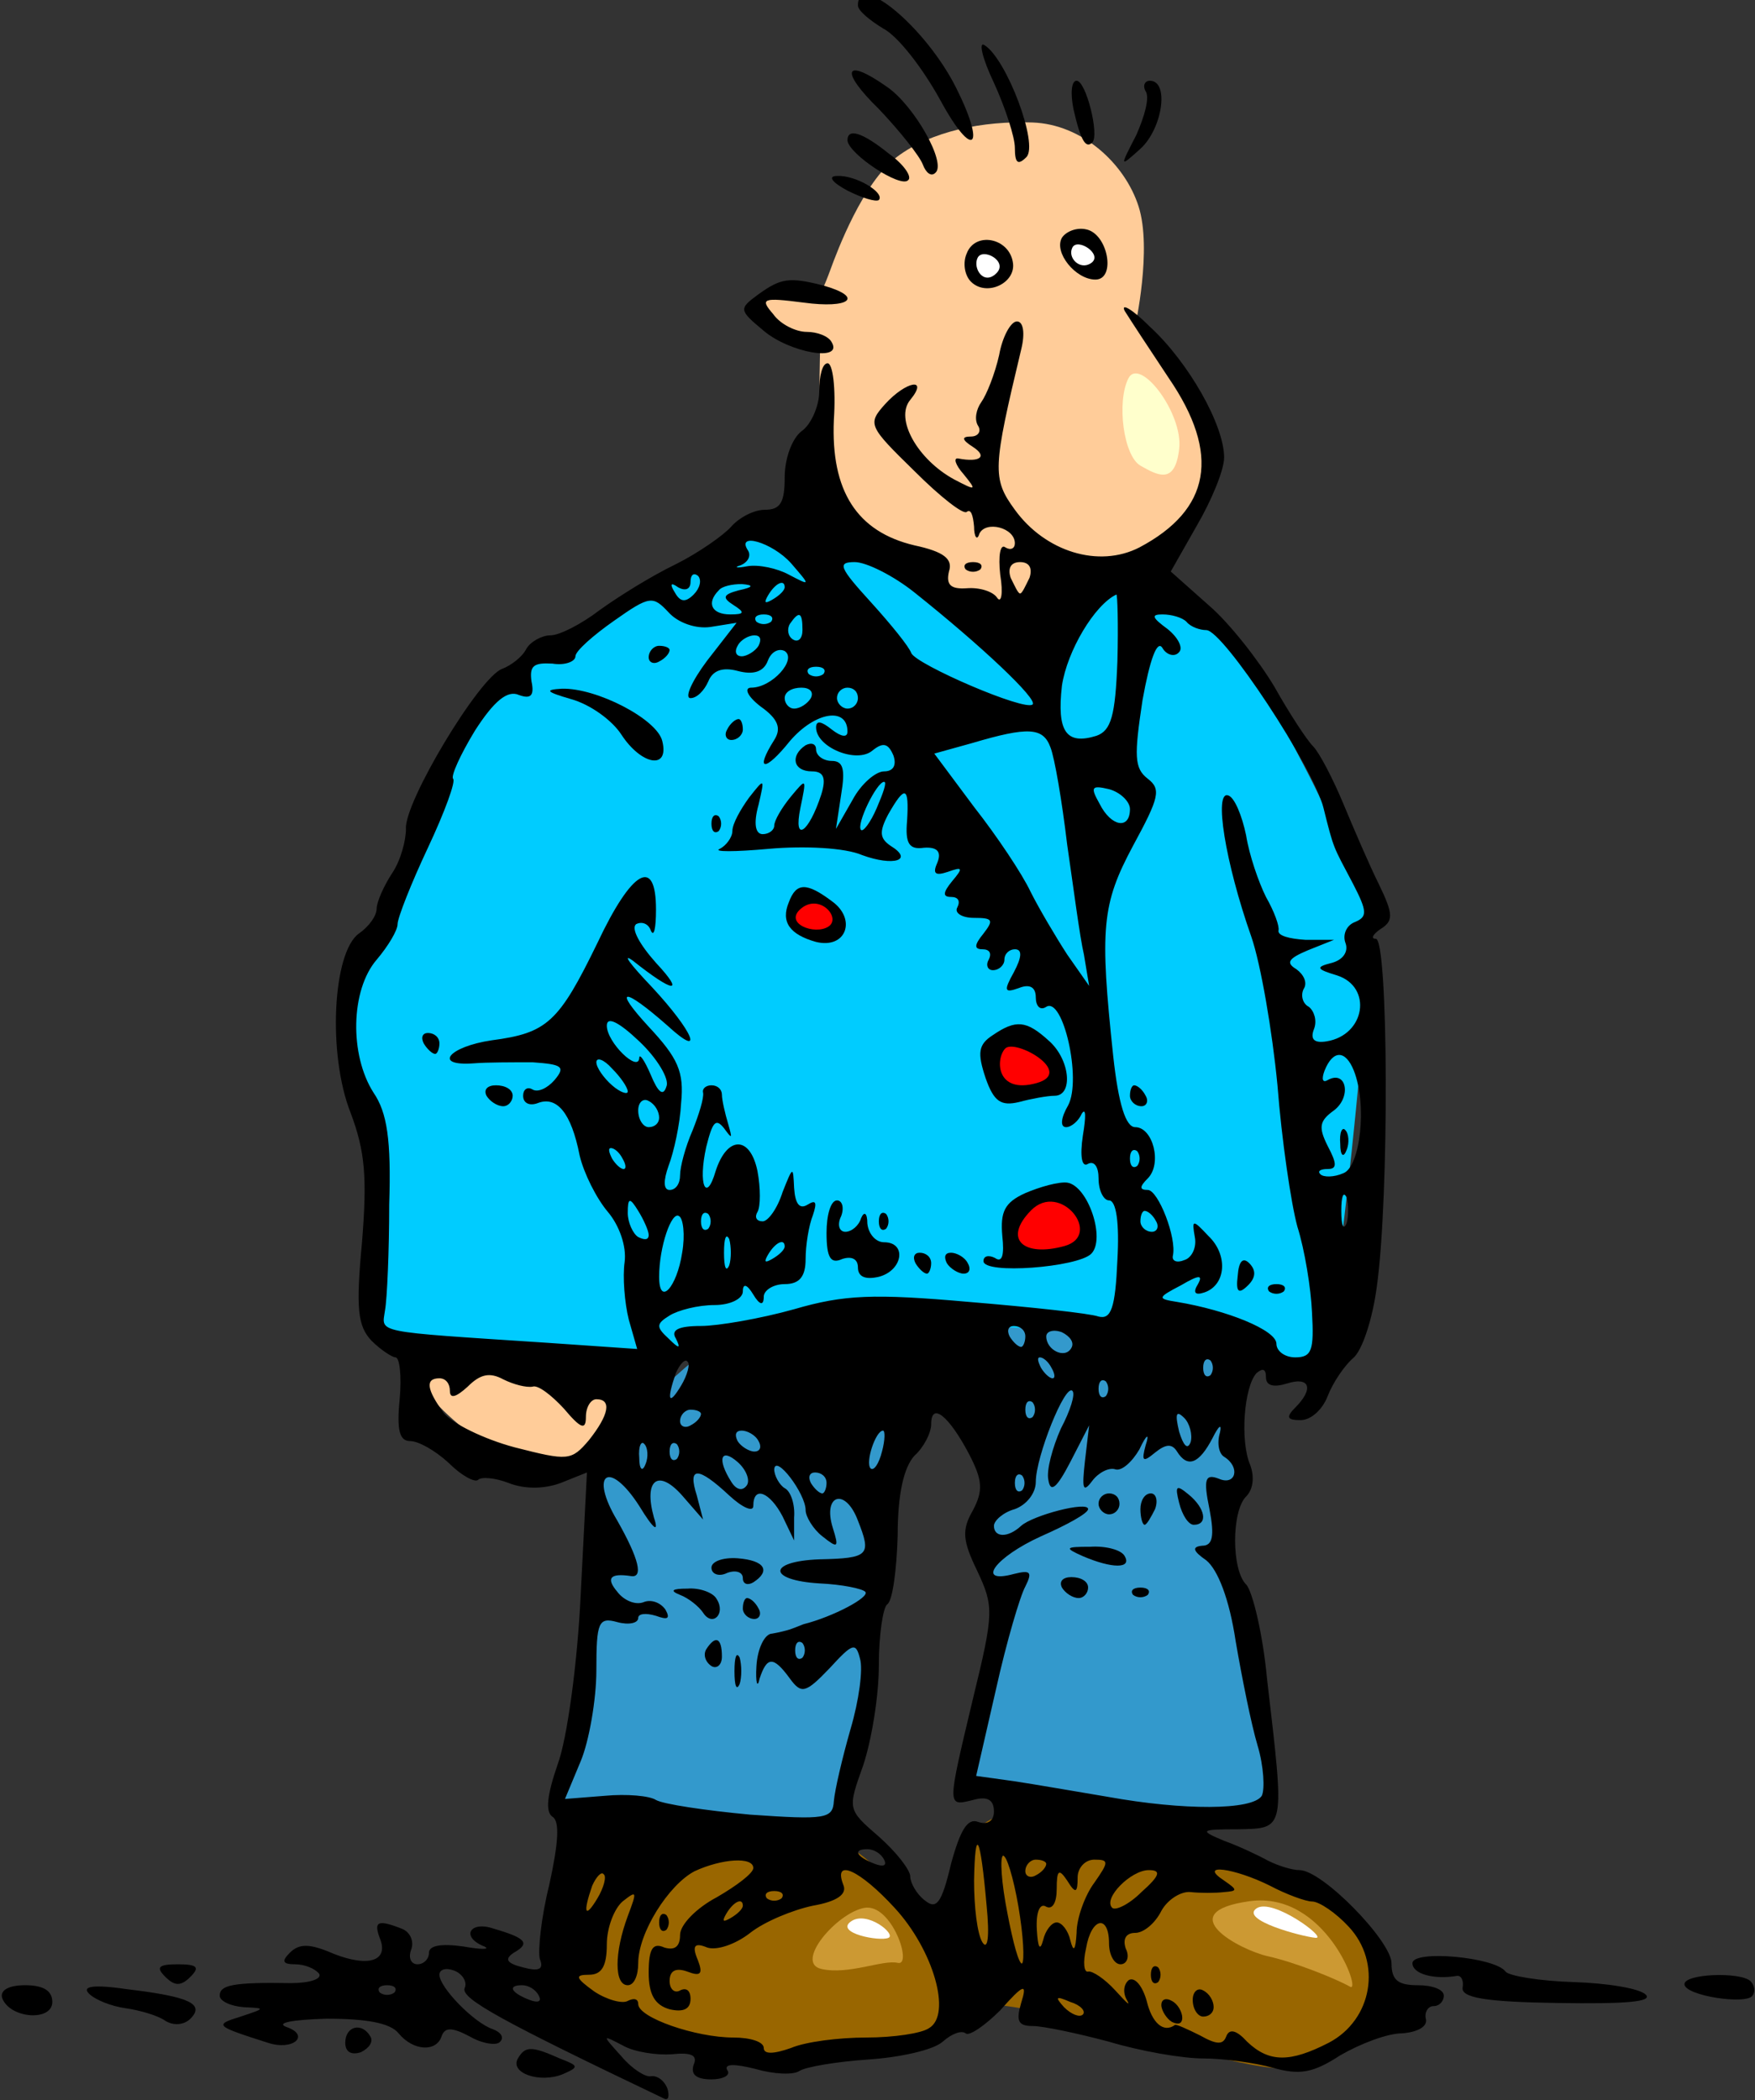 <?xml version="1.0" encoding="UTF-8" standalone="no"?>
<!DOCTYPE svg PUBLIC "-//W3C//DTD SVG 1.0//EN"
"http://www.w3.org/TR/2001/REC-SVG-20010904/DTD/svg10.dtd">
<!-- Created with Inkscape (http://www.inkscape.org/) --><svg height="700" id="svg1" version="1.0" viewBox="0 0 468 560" width="585" x="0" xmlns="http://www.w3.org/2000/svg" xmlns:cc="http://web.resource.org/cc/" xmlns:dc="http://purl.org/dc/elements/1.1/" xmlns:rdf="http://www.w3.org/1999/02/22-rdf-syntax-ns#" xmlns:xlink="http://www.w3.org/1999/xlink" y="0">
  <rect x="0" y="0" width="468" height="560" fill="#333333" stroke="none"/>
  <defs id="defs57"/>
  <path d="M 221.894,133.561 C 228.287,144.975 267.095,171.913 270.748,172.369 C 274.4,172.826 293.12,154.563 296.772,154.107 C 300.425,153.65 319.145,137.213 321.427,128.538 C 323.71,119.864 320.514,113.928 319.145,109.362 C 317.775,104.797 302.708,86.99 302.708,86.99 C 302.708,86.99 307.274,66.445 303.621,55.03 C 299.968,43.616 288.554,33.115 275.314,32.658 C 262.073,32.202 248.376,34.941 239.244,41.79 C 230.113,48.638 223.264,66.901 221.438,71.923 C 219.612,76.946 218.698,78.315 218.698,78.315 C 218.698,78.315 227.373,79.685 218.698,78.315 C 210.024,76.946 201.349,81.511 201.349,81.511 C 201.349,81.511 205.458,86.99 207.284,88.36 C 209.11,89.73 215.046,92.013 216.872,92.469 C 218.698,92.926 218.698,92.926 218.698,92.926 C 218.698,92.926 218.242,109.819 218.698,113.472 C 219.155,117.124 221.894,138.583 221.894,138.583" id="path2840" style="fill:#ffcc99;fill-opacity:1;fill-rule:evenodd;stroke:none;stroke-width:1pt;stroke-linecap:butt;stroke-linejoin:miter;stroke-opacity:1;"/>
  <path d="M 111.86,364.587 C 109.578,373.262 137.885,392.894 146.103,392.438 C 154.322,391.981 162.083,386.959 164.366,381.48 C 166.649,376.001 169.845,371.892 162.997,369.152 C 156.148,366.413 114.6,362.76 114.6,362.76" id="path2838" style="fill:#ffcc99;fill-opacity:1;fill-rule:evenodd;stroke:none;stroke-width:1pt;stroke-linecap:butt;stroke-linejoin:miter;stroke-opacity:1;"/>
  <path d="M 153.911,489.152 C 152.282,493.224 142.51,522.54 147.396,527.426 C 152.282,532.312 167.754,542.084 171.826,542.084 C 175.898,542.084 199.514,546.971 204.4,548.599 C 209.286,550.228 244.339,547.004 254.075,536.384 C 263.032,526.612 333.982,555.388 345.281,551.042 C 355.867,546.971 362.915,538.436 366.861,528.851 C 370.808,519.267 363.494,510.831 347.724,502.182 C 331.324,493.187 290.744,484.834 271.236,483.865 C 251.728,482.897 258.417,510.669 250.967,510.353 C 243.518,510.037 236.335,497.814 223.944,490.781 C 211.918,483.955 191.37,488.338 188.113,489.152 C 184.856,489.967 155.539,485.081 153.911,489.152 z " id="path1584" style="fill:#996600;fill-opacity:1;fill-rule:evenodd;stroke:none;stroke-width:1pt;stroke-linecap:butt;stroke-linejoin:miter;stroke-opacity:1;"/>
  <path d="M 194.628,356.414 C 186.077,359.265 158.797,386.545 157.982,392.246 C 157.168,397.946 156.354,451.692 154.725,456.579 C 153.096,461.465 146.582,480.194 146.582,480.194 C 146.582,480.194 216.615,494.038 219.872,491.595 C 223.13,489.152 228.83,467.165 228.83,463.093 C 228.83,459.022 230.459,437.034 230.459,433.777 C 230.459,430.52 234.53,424.005 235.345,419.933 C 236.159,415.861 238.602,362.115 246.746,362.929 C 254.889,363.744 263.847,397.946 263.847,397.946 C 263.847,397.946 258.961,405.275 258.961,408.532 C 258.961,411.79 263.847,422.376 264.661,426.448 C 265.475,430.52 255.703,475.308 255.703,475.308 C 255.703,475.308 317.593,487.524 321.665,485.081 C 325.737,482.638 329.471,488.28 336.323,481.823 C 343.202,475.341 332.252,438.663 331.437,434.591 C 330.623,430.52 323.972,400.389 324.922,399.575 C 325.873,398.76 330.351,397.403 330.623,394.689 C 330.894,391.974 327.23,385.188 326.551,383.288 C 325.873,381.388 328.18,367.001 328.994,362.115 C 329.809,357.229 304.564,351.528 299.678,352.343 C 294.792,353.157 266.29,349.9 263.032,349.9 C 259.775,349.9 203.178,353.564 194.628,356.414 z " id="path1583" style="fill:#3399cc;fill-opacity:1;fill-rule:evenodd;stroke:none;stroke-width:0.55;stroke-linecap:butt;stroke-linejoin:miter;stroke-miterlimit:4;stroke-opacity:1;"/>
  <path d="M 213.358,138.985 C 202.771,140.614 201.957,138.985 198.699,141.428 C 195.442,143.871 153.096,171.559 153.096,171.559 C 153.096,171.559 144.953,169.93 141.696,174.002 C 138.438,178.074 132.738,180.517 130.295,183.774 C 127.852,187.031 102.607,243.221 102.607,246.478 C 102.607,249.736 96.721,244.148 93.649,259.508 C 90.392,275.795 95.557,290.335 98.535,297.782 C 101.793,305.925 96.783,345.518 100.164,353.971 C 103.421,362.115 163.683,366.187 168.569,364.558 C 173.455,362.929 223.13,350.714 240.231,352.343 C 257.332,353.971 289.906,353.971 294.792,356.414 C 299.678,358.858 327.365,357.229 331.437,358.858 C 335.509,360.486 337.952,365.372 342.838,365.372 C 347.724,365.372 348.538,362.929 352.61,358.858 C 356.682,354.786 365.368,258.422 364.825,257.065 C 364.282,255.708 362.111,250.279 361.568,248.921 C 361.025,247.564 365.64,245.664 365.64,242.407 C 365.64,239.149 354.239,220.419 353.424,216.348 C 352.61,212.276 337.138,184.588 335.509,181.331 C 333.88,178.074 318.408,162.601 314.336,160.972 C 310.264,159.344 297.235,152.015 293.163,153.643 C 289.091,155.272 282.577,165.044 272.805,165.858 C 263.032,166.673 229.644,144.686 225.573,143.871 C 221.501,143.057 209.286,138.171 209.286,138.171" id="path961" style="fill:#00ccff;fill-opacity:1;fill-rule:evenodd;stroke:none;stroke-width:1pt;stroke-linecap:butt;stroke-linejoin:miter;stroke-opacity:1;"/>
  <g id="g4" style="fill:#000000;stroke:none;" transform="matrix(0.279,0,0,-0.279,0,560)">
    <path d="M 820,2002 C 820,1997 831,1988 844,1980 C 858,1973 882,1942 899,1911 C 930,1854 943,1865 914,1923 C 885,1981 820,2035 820,2002 z " id="path5"/>
    <path d="M 950,1928 C 961,1904 970,1876 970,1866 C 970,1851 973,1849 981,1857 C 993,1869 962,1951 941,1964 C 935,1968 939,1951 950,1928 z " id="path6"/>
    <path d="M 840,1903 C 860,1882 879,1858 882,1850 C 885,1842 890,1838 894,1842 C 905,1851 874,1906 848,1924 C 807,1953 802,1940 840,1903 z " id="path7"/>
    <path d="M 1026,1903 C 1033,1872 1038,1865 1044,1871 C 1051,1878 1038,1930 1029,1930 C 1024,1930 1023,1918 1026,1903 z " id="path8"/>
    <path d="M 1095,1920 C 1099,1914 1094,1896 1086,1878 C 1070,1847 1070,1847 1090,1865 C 1111,1884 1118,1930 1099,1930 C 1094,1930 1092,1925 1095,1920 z " id="path9"/>
    <path d="M 810,1873 C 811,1860 861,1827 868,1835 C 872,1838 864,1850 850,1860 C 824,1881 810,1885 810,1873 z " id="path10"/>
    <path d="M 810,1825 C 824,1818 837,1814 840,1816 C 846,1823 818,1840 800,1839 C 791,1839 795,1833 810,1825 z " id="path11"/>
    <path d="M 1015,1780 C 1007,1766 1028,1740 1047,1740 C 1067,1740 1059,1784 1038,1788 C 1029,1790 1019,1786 1015,1780 z " id="path12"/>
    <path d="M 924,1765 C 920,1756 922,1744 928,1738 C 943,1723 972,1737 968,1757 C 964,1780 932,1786 924,1765 z " id="path13"/>
    <path d="M 725,1726 C 706,1712 706,1711 730,1691 C 755,1670 806,1661 795,1680 C 792,1686 781,1690 771,1690 C 761,1690 746,1697 739,1707 C 726,1722 729,1723 768,1718 C 812,1712 826,1723 788,1734 C 754,1743 746,1741 725,1726 z " id="path14"/>
    <path d="M 1075,1710 C 1080,1702 1099,1673 1117,1646 C 1167,1573 1157,1520 1089,1484 C 1050,1464 999,1480 970,1520 C 948,1550 949,1560 976,1673 C 980,1689 978,1700 972,1700 C 966,1700 958,1685 955,1668 C 951,1650 943,1630 938,1623 C 933,1616 931,1606 935,1600 C 938,1595 935,1590 928,1590 C 919,1590 919,1587 930,1580 C 944,1571 937,1565 916,1569 C 911,1570 913,1563 921,1554 C 934,1538 933,1538 912,1549 C 877,1568 855,1607 870,1625 C 888,1647 866,1643 846,1621 C 829,1602 830,1600 874,1557 C 899,1532 921,1515 924,1518 C 928,1521 930,1515 931,1504 C 931,1494 934,1490 936,1497 C 942,1510 970,1503 970,1488 C 970,1483 966,1481 961,1484 C 956,1488 954,1476 956,1458 C 959,1440 957,1430 953,1436 C 949,1442 936,1446 924,1445 C 909,1444 904,1448 907,1461 C 911,1473 902,1480 874,1486 C 819,1499 794,1538 797,1606 C 799,1636 796,1660 791,1660 C 786,1660 783,1648 783,1633 C 783,1619 775,1601 766,1595 C 757,1588 750,1569 750,1551 C 750,1527 746,1520 731,1520 C 721,1520 707,1513 699,1504 C 692,1496 668,1479 646,1468 C 623,1457 591,1437 573,1424 C 556,1411 535,1400 526,1400 C 518,1400 507,1394 503,1387 C 499,1379 488,1371 480,1368 C 458,1360 386,1240 388,1215 C 388,1204 383,1185 375,1173 C 367,1161 360,1145 360,1139 C 360,1132 353,1122 343,1115 C 318,1097 313,1000 335,944 C 349,907 351,882 346,820 C 340,756 342,740 355,726 C 364,717 375,710 378,710 C 382,710 384,692 382,670 C 379,640 382,630 392,630 C 400,630 416,621 429,609 C 441,597 454,590 457,593 C 460,596 473,595 486,590 C 501,584 520,584 536,590 L 561,600 L 555,483 C 552,418 542,345 533,321 C 523,292 521,276 528,271 C 535,267 534,247 525,206 C 517,174 514,142 516,135 C 520,125 515,123 500,127 C 484,131 482,135 491,141 C 507,150 503,155 472,164 C 449,172 440,156 463,147 C 469,144 460,144 443,147 C 422,150 410,148 410,141 C 410,135 405,130 399,130 C 393,130 390,136 393,144 C 396,152 392,161 384,164 C 361,173 357,171 363,155 C 372,133 352,127 319,140 C 296,150 286,150 277,141 C 269,133 270,130 282,130 C 291,130 301,126 305,121 C 308,116 296,112 278,112 C 222,113 210,110 210,100 C 210,95 220,90 233,89 C 254,88 254,88 230,80 C 204,72 206,71 256,55 C 280,47 297,62 274,70 C 263,74 279,77 312,78 C 350,78 373,74 381,64 C 395,47 417,46 422,61 C 425,70 432,70 449,61 C 461,54 475,52 478,56 C 482,60 479,65 471,68 C 453,74 420,108 420,120 C 420,125 426,127 434,124 C 442,121 447,113 444,107 C 441,97 479,76 634,2 C 639,-1 640,4 638,11 C 635,19 628,24 622,23 C 617,22 604,30 594,42 C 575,63 575,63 596,52 C 607,46 628,43 642,44 C 661,46 667,43 663,34 C 660,25 665,20 680,20 C 691,20 699,24 695,29 C 692,35 702,35 722,30 C 739,25 758,24 764,28 C 770,32 800,37 830,39 C 860,41 892,48 901,56 C 910,64 919,67 923,64 C 926,61 941,71 956,86 C 979,112 982,112 976,93 C 971,76 973,71 987,71 C 997,71 1030,64 1060,56 C 1090,47 1130,40 1150,40 C 1169,40 1199,36 1217,31 C 1242,24 1255,26 1281,43 C 1300,54 1326,64 1340,64 C 1354,65 1364,70 1363,77 C 1361,84 1365,90 1370,90 C 1376,90 1380,95 1380,100 C 1380,106 1369,110 1355,110 C 1336,110 1330,115 1330,131 C 1330,152 1264,220 1242,220 C 1235,220 1222,224 1212,229 C 1203,234 1184,243 1170,248 C 1146,258 1147,259 1183,259 C 1229,260 1228,257 1211,403 C 1207,446 1197,487 1191,493 C 1177,507 1177,563 1191,577 C 1198,584 1199,596 1195,607 C 1185,630 1189,682 1201,695 C 1207,700 1210,699 1210,691 C 1210,683 1217,681 1230,685 C 1252,692 1256,680 1238,662 C 1229,653 1230,650 1243,650 C 1253,650 1264,660 1269,673 C 1274,686 1285,702 1293,709 C 1302,716 1312,747 1316,778 C 1328,864 1327,1110 1315,1110 C 1310,1110 1312,1114 1319,1119 C 1332,1127 1332,1133 1318,1162 C 1309,1180 1294,1215 1284,1239 C 1274,1263 1261,1288 1255,1294 C 1249,1300 1232,1326 1218,1351 C 1203,1376 1175,1412 1155,1429 L 1119,1461 L 1144,1505 C 1158,1529 1170,1558 1170,1570 C 1170,1601 1136,1661 1099,1695 C 1082,1712 1071,1718 1075,1710 z M 756,1469 C 775,1447 775,1447 754,1458 C 743,1464 725,1468 714,1466 C 704,1464 701,1465 708,1467 C 715,1470 718,1476 715,1481 C 703,1499 738,1489 756,1469 z M 874,1441 C 938,1390 992,1339 987,1334 C 980,1327 876,1372 871,1383 C 869,1389 852,1410 833,1431 C 802,1465 800,1470 817,1470 C 828,1470 854,1457 874,1441 z M 984,1455 C 980,1447 977,1440 975,1440 C 973,1440 970,1447 966,1455 C 963,1464 966,1470 975,1470 C 984,1470 987,1464 984,1455 z M 663,1439 C 655,1431 650,1432 645,1441 C 640,1449 641,1451 648,1446 C 655,1442 660,1444 660,1451 C 660,1458 663,1460 667,1457 C 671,1453 669,1445 663,1439 z M 706,1443 C 691,1439 690,1436 701,1429 C 712,1422 712,1420 698,1420 C 680,1420 675,1431 687,1443 C 690,1447 700,1449 709,1449 C 721,1448 720,1446 706,1443 z M 750,1446 C 750,1443 745,1438 738,1434 C 731,1430 730,1431 734,1438 C 741,1450 750,1454 750,1446 z M 679,1408 L 704,1412 L 676,1376 C 661,1356 654,1340 660,1340 C 666,1340 673,1347 677,1356 C 681,1366 690,1370 705,1366 C 720,1362 730,1365 734,1376 C 737,1384 744,1388 750,1385 C 762,1377 738,1350 718,1350 C 711,1350 714,1342 727,1332 C 744,1320 747,1311 740,1300 C 721,1270 731,1269 755,1299 C 779,1327 810,1332 810,1308 C 810,1302 804,1303 795,1310 C 785,1318 780,1319 780,1312 C 780,1293 819,1277 834,1290 C 844,1298 849,1297 854,1285 C 857,1276 854,1270 845,1270 C 837,1270 823,1258 815,1243 L 799,1215 L 804,1248 C 808,1272 806,1280 795,1280 C 787,1280 780,1285 780,1291 C 780,1296 776,1298 770,1295 C 755,1285 758,1270 776,1270 C 787,1270 790,1264 785,1248 C 773,1211 758,1201 765,1235 C 771,1264 771,1264 756,1246 C 747,1235 740,1223 740,1218 C 740,1214 735,1210 729,1210 C 722,1210 720,1220 725,1238 C 731,1264 731,1264 716,1245 C 708,1234 700,1220 700,1213 C 700,1207 694,1199 688,1196 C 681,1193 702,1193 735,1196 C 769,1199 808,1197 824,1190 C 854,1179 874,1185 851,1199 C 841,1206 840,1212 849,1229 C 865,1257 869,1256 867,1223 C 865,1201 869,1195 883,1197 C 896,1198 900,1193 896,1183 C 891,1172 894,1170 906,1174 C 920,1179 921,1178 910,1165 C 901,1154 901,1150 909,1150 C 916,1150 918,1146 915,1140 C 912,1135 919,1130 931,1130 C 949,1130 950,1128 940,1115 C 931,1104 931,1100 939,1100 C 946,1100 948,1096 945,1090 C 942,1085 944,1080 949,1080 C 955,1080 960,1085 960,1090 C 960,1096 965,1100 970,1100 C 977,1100 977,1093 969,1078 C 959,1060 960,1058 974,1063 C 984,1067 990,1064 990,1054 C 990,1046 994,1041 1000,1045 C 1016,1055 1034,976 1021,951 C 1014,939 1013,930 1019,930 C 1024,930 1031,936 1034,943 C 1038,949 1038,940 1035,922 C 1032,902 1034,891 1040,895 C 1046,898 1050,892 1050,881 C 1050,869 1055,860 1060,860 C 1067,860 1070,838 1068,803 C 1066,757 1062,746 1050,749 C 1042,752 986,758 926,763 C 835,771 807,770 759,756 C 727,747 686,740 670,740 C 648,740 641,736 646,728 C 651,718 649,718 639,728 C 627,739 627,742 640,750 C 648,755 667,760 683,760 C 698,760 710,766 710,773 C 710,781 714,780 720,770 C 726,760 730,759 730,768 C 730,774 739,780 750,780 C 764,780 770,787 770,804 C 770,817 773,836 777,846 C 781,858 780,861 772,856 C 764,851 760,857 759,872 C 758,893 758,893 748,868 C 743,852 734,840 729,840 C 723,840 721,844 724,849 C 727,854 727,872 724,888 C 717,922 695,922 684,888 C 675,857 667,875 675,911 C 681,935 684,939 692,929 C 700,918 700,919 696,933 C 693,943 690,956 690,961 C 690,966 686,970 680,970 C 675,970 671,967 672,963 C 673,958 668,942 662,927 C 655,911 650,892 650,884 C 650,876 646,870 640,870 C 634,870 634,879 639,893 C 644,906 650,933 651,953 C 654,983 648,996 620,1026 C 585,1064 596,1064 638,1027 C 674,994 663,1021 623,1064 C 602,1086 594,1097 605,1089 C 644,1058 655,1057 627,1087 C 611,1105 603,1120 608,1124 C 614,1127 620,1124 622,1118 C 625,1111 627,1120 627,1138 C 627,1189 604,1176 571,1106 C 534,1030 523,1020 470,1013 C 429,1007 413,988 453,991 C 465,992 490,992 509,992 C 537,990 541,988 530,975 C 523,967 514,963 509,966 C 504,969 500,966 500,960 C 500,953 506,950 514,953 C 532,960 546,944 554,903 C 558,886 570,862 581,849 C 592,836 599,816 597,801 C 595,787 597,762 601,746 L 609,718 L 522,724 C 355,735 365,733 368,755 C 370,766 372,812 372,856 C 374,918 370,944 357,963 C 334,999 335,1061 360,1090 C 371,1103 380,1118 380,1124 C 380,1130 393,1163 409,1197 C 425,1231 436,1261 433,1263 C 431,1266 440,1286 454,1309 C 472,1337 485,1348 496,1343 C 507,1339 511,1342 508,1356 C 506,1371 510,1374 528,1373 C 540,1371 550,1375 550,1380 C 550,1385 567,1400 587,1414 C 621,1438 624,1438 639,1422 C 648,1412 665,1406 679,1408 z M 1068,1375 C 1066,1323 1062,1309 1048,1304 C 1019,1295 1010,1308 1015,1352 C 1020,1385 1046,1429 1067,1439 C 1068,1440 1069,1411 1068,1375 z M 737,1413 C 733,1410 727,1410 723,1413 C 720,1417 723,1420 730,1420 C 737,1420 740,1417 737,1413 z M 767,1405 C 767,1397 763,1393 758,1396 C 753,1399 752,1406 755,1411 C 764,1424 767,1422 767,1405 z M 1134,1413 C 1138,1408 1147,1405 1153,1405 C 1169,1405 1256,1273 1265,1235 C 1275,1195 1274,1199 1293,1163 C 1307,1136 1307,1131 1295,1126 C 1287,1123 1283,1114 1286,1106 C 1289,1098 1284,1090 1273,1087 C 1257,1083 1258,1081 1278,1075 C 1312,1064 1305,1018 1268,1012 C 1256,1010 1252,1014 1256,1024 C 1259,1032 1256,1041 1251,1045 C 1245,1048 1243,1056 1246,1062 C 1250,1068 1246,1076 1239,1081 C 1229,1087 1231,1091 1250,1099 L 1275,1109 L 1248,1109 C 1232,1110 1221,1113 1222,1118 C 1223,1122 1218,1136 1210,1150 C 1203,1164 1194,1190 1191,1209 C 1187,1228 1180,1245 1174,1247 C 1160,1252 1171,1183 1196,1112 C 1205,1086 1216,1022 1221,970 C 1225,918 1234,857 1240,835 C 1247,813 1253,776 1254,753 C 1256,717 1254,710 1238,710 C 1228,710 1220,716 1220,723 C 1220,736 1173,755 1125,763 C 1106,766 1106,767 1129,779 C 1146,789 1150,789 1145,780 C 1140,772 1142,769 1151,772 C 1172,779 1174,808 1155,826 C 1140,842 1139,842 1142,825 C 1144,815 1139,805 1132,803 C 1125,800 1120,802 1121,807 C 1125,824 1107,870 1097,870 C 1089,870 1089,873 1097,881 C 1111,895 1102,930 1085,930 C 1076,930 1069,952 1064,998 C 1051,1120 1053,1143 1083,1199 C 1108,1245 1110,1253 1097,1263 C 1084,1273 1084,1285 1092,1338 C 1099,1377 1106,1396 1111,1388 C 1115,1381 1123,1379 1127,1384 C 1131,1388 1126,1398 1116,1406 C 1101,1417 1100,1420 1111,1420 C 1120,1420 1130,1417 1134,1413 z M 725,1390 C 722,1385 714,1380 709,1380 C 703,1380 702,1385 705,1390 C 708,1396 716,1400 721,1400 C 727,1400 728,1396 725,1390 z M 787,1363 C 783,1360 777,1360 773,1363 C 770,1367 773,1370 780,1370 C 787,1370 790,1367 787,1363 z M 775,1340 C 772,1335 765,1330 759,1330 C 754,1330 750,1335 750,1340 C 750,1346 757,1350 766,1350 C 774,1350 778,1346 775,1340 z M 820,1340 C 820,1335 816,1330 810,1330 C 805,1330 800,1335 800,1340 C 800,1346 805,1350 810,1350 C 816,1350 820,1346 820,1340 z M 1004,1293 C 1008,1283 1015,1242 1020,1200 C 1026,1159 1032,1112 1036,1095 L 1041,1065 L 1020,1095 C 1009,1112 993,1139 985,1155 C 977,1172 953,1208 931,1236 L 893,1287 L 929,1297 C 983,1313 997,1312 1004,1293 z M 838,1235 C 832,1221 825,1212 823,1214 C 818,1219 838,1260 845,1260 C 848,1260 844,1249 838,1235 z M 1080,1234 C 1080,1214 1062,1217 1051,1239 C 1042,1255 1043,1257 1060,1253 C 1071,1250 1080,1241 1080,1234 z M 637,969 C 634,959 629,963 622,980 C 616,994 611,1001 611,996 C 610,982 580,1011 580,1027 C 580,1036 591,1031 611,1012 C 628,996 640,976 637,969 z M 600,964 C 600,961 593,963 585,970 C 577,977 570,987 570,992 C 570,997 577,995 585,986 C 593,978 600,968 600,964 z M 1294,984 C 1307,951 1300,892 1284,886 C 1275,882 1265,882 1262,885 C 1259,888 1262,890 1269,890 C 1278,890 1278,895 1269,912 C 1260,930 1261,936 1275,946 C 1292,959 1287,985 1269,975 C 1264,972 1263,976 1266,984 C 1274,1004 1286,1004 1294,984 z M 630,939 C 630,934 626,930 620,930 C 615,930 610,937 610,946 C 610,954 615,958 620,955 C 626,952 630,945 630,939 z M 595,900 C 598,895 599,890 596,890 C 593,890 588,895 585,900 C 582,906 581,910 584,910 C 587,910 592,906 595,900 z M 1087,893 C 1083,890 1080,893 1080,900 C 1080,907 1083,910 1087,907 C 1090,903 1090,897 1087,893 z M 1287,838 C 1284,831 1282,836 1282,850 C 1282,864 1284,869 1287,863 C 1289,856 1289,844 1287,838 z M 620,827 C 620,822 616,822 610,825 C 605,828 600,839 600,848 C 600,863 602,863 610,850 C 615,842 620,831 620,827 z M 652,810 C 647,777 630,758 630,787 C 630,816 642,850 649,845 C 653,843 655,827 652,810 z M 677,833 C 673,830 670,833 670,840 C 670,847 673,850 677,847 C 680,843 680,837 677,833 z M 1105,840 C 1108,835 1106,830 1101,830 C 1095,830 1090,835 1090,840 C 1090,846 1092,850 1094,850 C 1097,850 1102,846 1105,840 z M 697,798 C 694,791 692,796 692,810 C 692,824 694,829 697,823 C 699,816 699,804 697,798 z M 750,816 C 750,813 745,808 738,804 C 731,800 730,801 734,808 C 741,820 750,824 750,816 z M 980,730 C 980,725 978,720 976,720 C 973,720 968,725 965,730 C 962,736 964,740 969,740 C 975,740 980,736 980,730 z M 1024,719 C 1018,708 1000,717 1000,730 C 1000,735 1007,737 1015,734 C 1023,730 1027,724 1024,719 z M 651,683 C 639,663 637,669 646,695 C 650,704 655,709 657,706 C 660,704 657,693 651,683 z M 1005,700 C 1008,695 1009,690 1006,690 C 1003,690 998,695 995,700 C 992,706 991,710 994,710 C 997,710 1002,706 1005,700 z M 1157,693 C 1153,690 1150,693 1150,700 C 1150,707 1153,710 1157,707 C 1160,703 1160,697 1157,693 z M 509,682 C 514,684 527,674 539,661 C 555,642 560,640 560,653 C 560,663 565,670 570,670 C 585,670 582,655 563,631 C 546,611 543,611 492,624 C 462,632 432,647 424,657 C 408,679 406,690 420,690 C 426,690 430,685 430,678 C 430,670 436,672 447,682 C 459,694 468,696 481,689 C 491,684 503,681 509,682 z M 1057,673 C 1053,670 1050,673 1050,680 C 1050,687 1053,690 1057,687 C 1060,683 1060,677 1057,673 z M 1014,642 C 1006,624 1000,602 1002,593 C 1004,580 1010,585 1023,610 L 1041,645 L 1037,611 C 1034,584 1035,580 1044,592 C 1050,600 1060,605 1066,603 C 1072,601 1082,610 1089,622 C 1096,637 1099,638 1095,626 C 1091,611 1092,609 1104,619 C 1114,627 1120,628 1125,620 C 1135,604 1146,608 1159,633 C 1165,645 1168,647 1166,638 C 1163,628 1165,618 1170,615 C 1186,605 1181,587 1165,594 C 1152,599 1150,594 1156,565 C 1161,539 1159,530 1149,530 C 1139,529 1140,525 1153,516 C 1164,507 1175,479 1181,439 C 1187,404 1196,359 1202,339 C 1208,319 1209,297 1206,291 C 1197,277 1131,277 1059,290 C 1029,295 989,302 969,305 L 933,310 L 952,393 C 962,438 975,482 980,491 C 987,505 985,507 969,503 C 932,493 951,519 995,539 C 1020,550 1040,561 1040,565 C 1040,573 987,559 976,549 C 963,537 950,538 950,549 C 950,554 959,562 970,565 C 981,569 990,580 990,591 C 990,615 1018,685 1025,678 C 1028,675 1023,659 1014,642 z M 987,653 C 983,650 980,653 980,660 C 980,667 983,670 987,667 C 990,663 990,657 987,653 z M 670,656 C 670,653 666,648 660,645 C 655,642 650,644 650,649 C 650,655 655,660 660,660 C 666,660 670,658 670,656 z M 926,618 C 939,593 940,583 930,564 C 919,545 920,535 934,506 C 950,472 950,466 930,384 C 905,279 905,281 930,287 C 944,291 950,287 950,276 C 950,267 944,263 935,266 C 925,270 918,259 909,226 C 900,188 895,182 884,191 C 876,197 870,208 870,214 C 870,220 857,237 840,252 C 810,278 810,278 825,320 C 833,344 840,386 840,416 C 840,445 844,471 848,474 C 853,477 857,506 858,540 C 858,580 864,605 874,616 C 883,624 890,638 890,646 C 890,668 907,654 926,618 z M 1138,629 C 1135,621 1131,626 1127,639 C 1123,656 1124,660 1132,652 C 1137,647 1140,636 1138,629 z M 725,630 C 728,625 727,620 721,620 C 716,620 708,625 705,630 C 702,636 703,640 709,640 C 714,640 722,636 725,630 z M 843,620 C 840,608 835,601 832,604 C 827,610 837,640 844,640 C 846,640 846,631 843,620 z M 617,608 C 614,600 611,603 611,614 C 610,625 613,631 616,627 C 619,624 620,615 617,608 z M 647,613 C 643,610 640,613 640,620 C 640,627 643,630 647,627 C 650,623 650,617 647,613 z M 714,588 C 710,582 704,583 699,591 C 685,613 689,624 705,610 C 713,603 717,593 714,588 z M 770,564 C 770,558 777,546 786,539 C 801,527 802,528 796,547 C 786,579 808,586 820,554 C 833,521 831,518 783,517 C 733,515 734,497 783,494 C 805,493 824,489 827,486 C 832,481 796,462 768,455 C 763,453 758,451 755,450 C 752,449 744,447 738,446 C 731,446 724,432 723,415 C 722,399 724,393 726,403 C 733,424 739,425 755,403 C 766,388 770,389 793,413 C 815,437 818,438 822,422 C 825,412 821,382 813,355 C 805,327 798,297 797,286 C 796,269 789,268 717,273 C 674,277 634,283 627,287 C 621,291 599,293 578,291 L 540,288 L 555,324 C 563,343 570,383 570,411 C 570,457 572,462 590,457 C 601,454 610,456 610,461 C 610,465 617,466 627,463 C 638,459 641,460 636,469 C 631,476 622,479 615,476 C 607,473 596,478 590,486 C 579,499 583,504 603,501 C 615,499 611,517 590,554 C 563,599 582,613 611,568 C 625,545 630,542 625,557 C 615,593 629,604 652,578 L 672,555 L 666,578 C 657,606 667,606 697,578 C 710,566 720,562 720,568 C 720,588 736,581 748,558 L 759,535 L 759,557 C 760,569 756,582 750,585 C 745,588 740,597 740,603 C 741,618 770,580 770,564 z M 790,590 C 790,585 788,580 786,580 C 783,580 778,585 775,590 C 772,596 774,600 779,600 C 785,600 790,596 790,590 z M 977,583 C 973,580 970,583 970,590 C 970,597 973,600 977,597 C 980,593 980,587 977,583 z M 767,423 C 763,420 760,423 760,430 C 760,437 763,440 767,437 C 770,433 770,427 767,423 z M 943,186 C 946,156 944,143 939,151 C 934,159 931,185 931,210 C 932,263 937,254 943,186 z M 845,230 C 848,224 844,223 836,226 C 818,233 815,240 829,240 C 835,240 842,236 845,230 z M 975,175 C 979,148 979,128 976,131 C 972,135 966,161 961,189 C 956,218 956,238 960,233 C 964,229 971,203 975,175 z M 720,222 C 720,217 704,205 685,194 C 666,184 650,168 650,158 C 650,147 645,143 635,146 C 624,151 620,145 620,122 C 620,101 626,91 640,87 C 653,84 660,87 660,97 C 660,105 656,108 650,105 C 645,102 640,106 640,114 C 640,124 646,127 657,123 C 670,118 672,121 667,134 C 661,148 664,151 676,146 C 685,143 703,149 717,160 C 731,171 758,182 777,186 C 800,190 810,197 806,206 C 796,232 822,220 855,184 C 892,144 910,82 888,69 C 881,64 854,60 828,60 C 802,60 770,56 756,50 C 739,44 730,44 730,50 C 730,56 717,60 701,60 C 665,60 610,79 610,92 C 610,97 606,98 600,95 C 595,92 580,96 568,104 C 550,117 549,120 563,120 C 575,120 580,128 580,149 C 580,165 587,183 595,190 C 609,201 609,200 600,176 C 587,141 587,110 600,110 C 606,110 610,119 610,131 C 610,160 639,206 664,219 C 690,231 720,233 720,222 z M 1000,226 C 1000,223 996,218 990,215 C 985,212 980,214 980,219 C 980,225 985,230 990,230 C 996,230 1000,228 1000,226 z M 1046,208 C 1037,196 1029,174 1029,160 C 1028,143 1026,141 1023,153 C 1021,162 1015,170 1010,170 C 1005,170 999,162 997,153 C 994,142 992,146 991,163 C 990,180 994,189 1000,185 C 1006,182 1010,189 1010,202 C 1010,220 1012,222 1020,210 C 1028,197 1030,198 1030,213 C 1030,222 1037,230 1046,230 C 1060,230 1060,228 1046,208 z M 571,193 C 559,173 557,179 566,205 C 570,214 575,219 577,216 C 580,214 577,203 571,193 z M 1091,199 C 1079,187 1066,181 1063,184 C 1054,193 1081,220 1098,220 C 1110,220 1109,215 1091,199 z M 1214,205 C 1229,197 1248,190 1254,190 C 1261,190 1277,179 1289,166 C 1321,132 1312,77 1270,55 C 1233,36 1213,36 1192,56 C 1182,67 1175,69 1172,61 C 1169,53 1163,53 1147,62 C 1135,68 1124,73 1123,72 C 1112,64 1101,74 1096,95 C 1092,109 1085,118 1079,115 C 1074,111 1073,103 1077,96 C 1081,89 1077,93 1066,105 C 1056,116 1044,124 1040,123 C 1036,122 1035,132 1038,145 C 1043,175 1060,178 1060,150 C 1060,139 1065,130 1071,130 C 1077,130 1080,137 1076,145 C 1073,154 1076,160 1085,160 C 1093,160 1104,169 1110,181 C 1116,192 1129,200 1138,199 C 1147,198 1162,198 1170,199 C 1183,200 1183,201 1170,210 C 1144,227 1180,222 1214,205 z M 747,193 C 743,190 737,190 733,193 C 730,197 733,200 740,200 C 747,200 750,197 747,193 z M 710,186 C 710,183 705,178 698,174 C 691,170 690,171 694,178 C 701,190 710,194 710,186 z M 377,103 C 373,100 367,100 363,103 C 360,107 363,110 370,110 C 377,110 380,107 377,103 z M 515,100 C 518,94 514,93 506,96 C 488,103 485,110 499,110 C 505,110 512,106 515,100 z M 1035,82 C 1032,79 1024,82 1017,89 C 1008,99 1009,100 1023,94 C 1033,91 1038,85 1035,82 z " id="path15"/>
    <path d="M 620,1379 C 620,1374 625,1372 630,1375 C 636,1378 640,1383 640,1386 C 640,1388 636,1390 630,1390 C 625,1390 620,1385 620,1379 z " id="path16"/>
    <path d="M 546,1339 C 564,1334 585,1319 594,1305 C 613,1276 640,1271 633,1299 C 628,1320 570,1350 537,1349 C 520,1348 522,1346 546,1339 z " id="path17"/>
    <path d="M 695,1310 C 692,1305 694,1300 699,1300 C 705,1300 710,1305 710,1310 C 710,1316 708,1320 706,1320 C 703,1320 698,1316 695,1310 z " id="path18"/>
    <path d="M 680,1220 C 680,1213 683,1210 687,1213 C 690,1217 690,1223 687,1227 C 683,1230 680,1227 680,1220 z " id="path19"/>
    <path d="M 754,1145 C 746,1126 755,1114 780,1107 C 809,1100 819,1129 795,1146 C 771,1164 761,1164 754,1145 z " id="path20"/>
    <path d="M 949,1018 C 935,1009 934,1001 942,977 C 950,954 957,950 974,954 C 985,957 1001,960 1008,960 C 1026,960 1023,995 1002,1013 C 981,1032 971,1033 949,1018 z " id="path21"/>
    <path d="M 405,1010 C 408,1005 413,1000 416,1000 C 418,1000 420,1005 420,1010 C 420,1016 415,1020 409,1020 C 404,1020 402,1016 405,1010 z " id="path22"/>
    <path d="M 465,960 C 468,955 475,950 481,950 C 486,950 490,955 490,960 C 490,966 483,970 474,970 C 466,970 462,966 465,960 z " id="path23"/>
    <path d="M 980,867 C 960,858 956,849 958,826 C 960,808 958,800 951,805 C 945,808 940,807 940,802 C 940,789 1030,796 1043,809 C 1057,823 1040,874 1020,877 C 1012,878 994,873 980,867 z " id="path24"/>
    <path d="M 790,829 C 790,805 794,799 805,804 C 814,807 820,804 820,796 C 820,787 827,784 840,787 C 863,793 867,820 845,820 C 837,820 830,828 829,838 C 829,848 826,850 823,843 C 821,836 814,830 808,830 C 802,830 800,837 804,845 C 807,853 805,860 800,860 C 794,860 790,846 790,829 z " id="path25"/>
    <path d="M 840,840 C 840,833 843,830 847,833 C 850,837 850,843 847,847 C 843,850 840,847 840,840 z " id="path26"/>
    <path d="M 875,800 C 878,795 883,790 886,790 C 888,790 890,795 890,800 C 890,806 885,810 879,810 C 874,810 872,806 875,800 z " id="path27"/>
    <path d="M 905,800 C 908,795 916,790 921,790 C 927,790 928,795 925,800 C 922,806 914,810 909,810 C 903,810 902,806 905,800 z " id="path28"/>
    <path d="M 1080,960 C 1080,955 1085,950 1091,950 C 1096,950 1098,955 1095,960 C 1092,966 1087,970 1084,970 C 1082,970 1080,966 1080,960 z " id="path29"/>
    <path d="M 1183,788 C 1181,772 1184,770 1193,779 C 1200,786 1201,793 1194,800 C 1188,806 1184,802 1183,788 z " id="path30"/>
    <path d="M 1213,773 C 1217,770 1223,770 1227,773 C 1230,777 1227,780 1220,780 C 1213,780 1210,777 1213,773 z " id="path31"/>
    <path d="M 1281,914 C 1281,903 1284,900 1287,908 C 1290,915 1289,924 1286,927 C 1283,931 1280,925 1281,914 z " id="path32"/>
    <path d="M 1127,571 C 1130,559 1136,550 1141,550 C 1155,550 1152,566 1136,579 C 1124,589 1123,587 1127,571 z " id="path33"/>
    <path d="M 1050,570 C 1050,565 1055,560 1060,560 C 1066,560 1070,565 1070,570 C 1070,576 1066,580 1060,580 C 1055,580 1050,576 1050,570 z " id="path34"/>
    <path d="M 1090,565 C 1090,557 1092,550 1094,550 C 1096,550 1100,557 1104,565 C 1107,573 1105,580 1100,580 C 1094,580 1090,573 1090,565 z " id="path35"/>
    <path d="M 1035,520 C 1063,508 1082,508 1075,520 C 1072,526 1057,530 1042,529 C 1018,529 1017,528 1035,520 z " id="path36"/>
    <path d="M 1015,490 C 1018,485 1025,480 1031,480 C 1036,480 1040,485 1040,490 C 1040,496 1033,500 1024,500 C 1016,500 1012,496 1015,490 z " id="path37"/>
    <path d="M 1083,483 C 1087,480 1093,480 1097,483 C 1100,487 1097,490 1090,490 C 1083,490 1080,487 1083,483 z " id="path38"/>
    <path d="M 680,509 C 680,503 687,500 695,504 C 703,507 710,505 710,499 C 710,493 715,492 720,495 C 737,506 731,516 705,518 C 691,519 680,515 680,509 z " id="path39"/>
    <path d="M 650,483 C 658,480 668,472 672,466 C 681,452 694,465 685,479 C 682,485 669,490 657,489 C 642,489 640,487 650,483 z " id="path40"/>
    <path d="M 710,470 C 710,465 715,460 721,460 C 726,460 728,465 725,470 C 722,476 717,480 714,480 C 712,480 710,476 710,470 z " id="path41"/>
    <path d="M 675,431 C 672,426 674,419 680,415 C 685,412 690,416 690,424 C 690,442 684,445 675,431 z " id="path42"/>
    <path d="M 702,410 C 702,396 704,391 707,398 C 709,404 709,416 707,423 C 704,429 702,424 702,410 z " id="path43"/>
    <path d="M 630,170 C 630,163 633,160 637,163 C 640,167 640,173 637,177 C 633,180 630,177 630,170 z " id="path44"/>
    <path d="M 1100,120 C 1100,113 1103,110 1107,113 C 1110,117 1110,123 1107,127 C 1103,130 1100,127 1100,120 z " id="path45"/>
    <path d="M 1140,96 C 1140,87 1145,80 1150,80 C 1156,80 1160,84 1160,89 C 1160,95 1156,102 1150,105 C 1145,108 1140,104 1140,96 z " id="path46"/>
    <path d="M 1110,91 C 1110,86 1115,78 1120,75 C 1126,72 1130,73 1130,79 C 1130,84 1126,92 1120,95 C 1115,98 1110,97 1110,91 z " id="path47"/>
    <path d="M 923,1463 C 927,1460 933,1460 937,1463 C 940,1467 937,1470 930,1470 C 923,1470 920,1467 923,1463 z " id="path48"/>
    <path d="M 1350,131 C 1350,121 1370,115 1393,119 C 1397,119 1399,114 1398,108 C 1396,98 1420,94 1489,93 C 1553,92 1580,94 1573,101 C 1567,107 1536,112 1504,113 C 1471,114 1442,119 1439,123 C 1429,137 1350,144 1350,131 z " id="path49"/>
    <path d="M 158,118 C 167,109 173,109 182,118 C 191,127 189,130 170,130 C 151,130 149,127 158,118 z " id="path50"/>
    <path d="M 1610,111 C 1610,100 1669,91 1675,100 C 1678,104 1677,110 1673,114 C 1663,123 1610,121 1610,111 z " id="path51"/>
    <path d="M 2,98 C 9,78 50,75 50,94 C 50,105 41,110 24,110 C 8,110 0,105 2,98 z " id="path52"/>
    <path d="M 85,102 C 91,96 106,90 120,88 C 134,86 151,81 158,76 C 166,71 176,72 182,78 C 196,92 181,99 123,106 C 89,111 78,109 85,102 z " id="path53"/>
    <path d="M 330,55 C 330,46 336,43 345,46 C 353,50 357,56 354,61 C 346,75 330,71 330,55 z " id="path54"/>
    <path d="M 495,40 C 487,26 516,16 538,25 C 554,32 553,33 535,40 C 508,52 502,52 495,40 z " id="path55"/>
  </g>
  <path d="M 230.459,508.696 C 223.13,510.054 211.729,523.355 219.058,524.983 C 226.387,526.612 235.449,522.429 239.417,523.355 C 243.488,524.305 237.788,507.339 230.459,508.696 z " id="path2207" style="fill:#cc9933;fill-opacity:1;fill-rule:evenodd;stroke:none;stroke-width:1pt;stroke-linecap:butt;stroke-linejoin:miter;stroke-opacity:1;"/>
  <path d="M 333.161,506.916 C 311.988,509.902 330.718,519.946 338.047,521.574 C 345.376,523.203 356.266,527.586 360.034,529.718 C 363.205,531.511 353.536,504.043 333.161,506.916 z " id="path2829" style="fill:#cc9933;fill-opacity:1;fill-rule:evenodd;stroke:none;stroke-width:1pt;stroke-linecap:butt;stroke-linejoin:miter;stroke-opacity:1;"/>
  <path d="M 226.954,512.283 C 222.496,515.371 234.586,517.738 236.933,516.675 C 239.038,515.721 231.22,509.327 226.954,512.283 z " id="path2830" style="fill:#ffffff;fill-opacity:1;fill-rule:evenodd;stroke:none;stroke-width:1pt;stroke-linecap:butt;stroke-linejoin:miter;stroke-opacity:1;"/>
  <path d="M 335.061,508.829 C 330.603,511.917 347.011,516.299 350.798,516.676 C 354.299,517.023 339.327,505.873 335.061,508.829 z " id="path2832" style="fill:#ffffff;fill-opacity:1;fill-rule:evenodd;stroke:none;stroke-width:1pt;stroke-linecap:butt;stroke-linejoin:miter;stroke-opacity:1;"/>
  <path d="M 268.047,279.572 C 265.456,282.308 265.564,291.795 276.397,288.786 C 286.762,285.906 270.639,276.837 268.047,279.572 z " id="path2835" style="fill:#ff0000;fill-opacity:1;fill-rule:evenodd;stroke:none;stroke-width:1pt;stroke-linecap:butt;stroke-linejoin:miter;stroke-opacity:1;"/>
  <path d="M 274.943,322.722 C 267.312,330.494 273.036,335.232 283.869,332.223 C 294.234,329.344 282.717,314.804 274.943,322.722 z " id="path2836" style="fill:#ff0000;fill-opacity:1;fill-rule:evenodd;stroke:none;stroke-width:1pt;stroke-linecap:butt;stroke-linejoin:miter;stroke-opacity:1;"/>
  <path d="M 213.749,242.133 C 208.676,246.162 217.29,249.465 220.947,247.028 C 224.402,244.724 218.643,238.246 213.749,242.133 z " id="path2837" style="fill:#ff0000;fill-opacity:1;fill-rule:evenodd;stroke:none;stroke-width:1pt;stroke-linecap:butt;stroke-linejoin:miter;stroke-opacity:1;"/>
  <path d="M 260.703,68.727 C 259.333,71.467 262.294,76.268 265.726,72.837 C 268.922,69.641 262.073,65.988 260.703,68.727 z " id="path973" style="fill:#ffffff;fill-opacity:1;fill-rule:evenodd;stroke:none;stroke-width:1pt;stroke-linecap:butt;stroke-linejoin:miter;stroke-opacity:1;"/>
  <path d="M 285.96,66.019 C 284.59,68.759 288.03,72.189 290.982,70.128 C 294.247,67.849 287.329,63.28 285.96,66.019 z " id="path1595" style="fill:#ffffff;fill-opacity:1;fill-rule:evenodd;stroke:none;stroke-width:1pt;stroke-linecap:butt;stroke-linejoin:miter;stroke-opacity:1;"/>
  <path d="M 300.892,100.913 C 297.737,107.18 299.601,121.575 304.121,124.158 C 308.943,126.914 313.365,129.202 314.452,119.638 C 315.528,110.168 303.906,94.927 300.892,100.913 z " id="path1596" style="fill:#ffffcc;fill-opacity:1;fill-rule:evenodd;stroke:none;stroke-width:1pt;stroke-linecap:butt;stroke-linejoin:miter;stroke-opacity:1;"/>
</svg>
